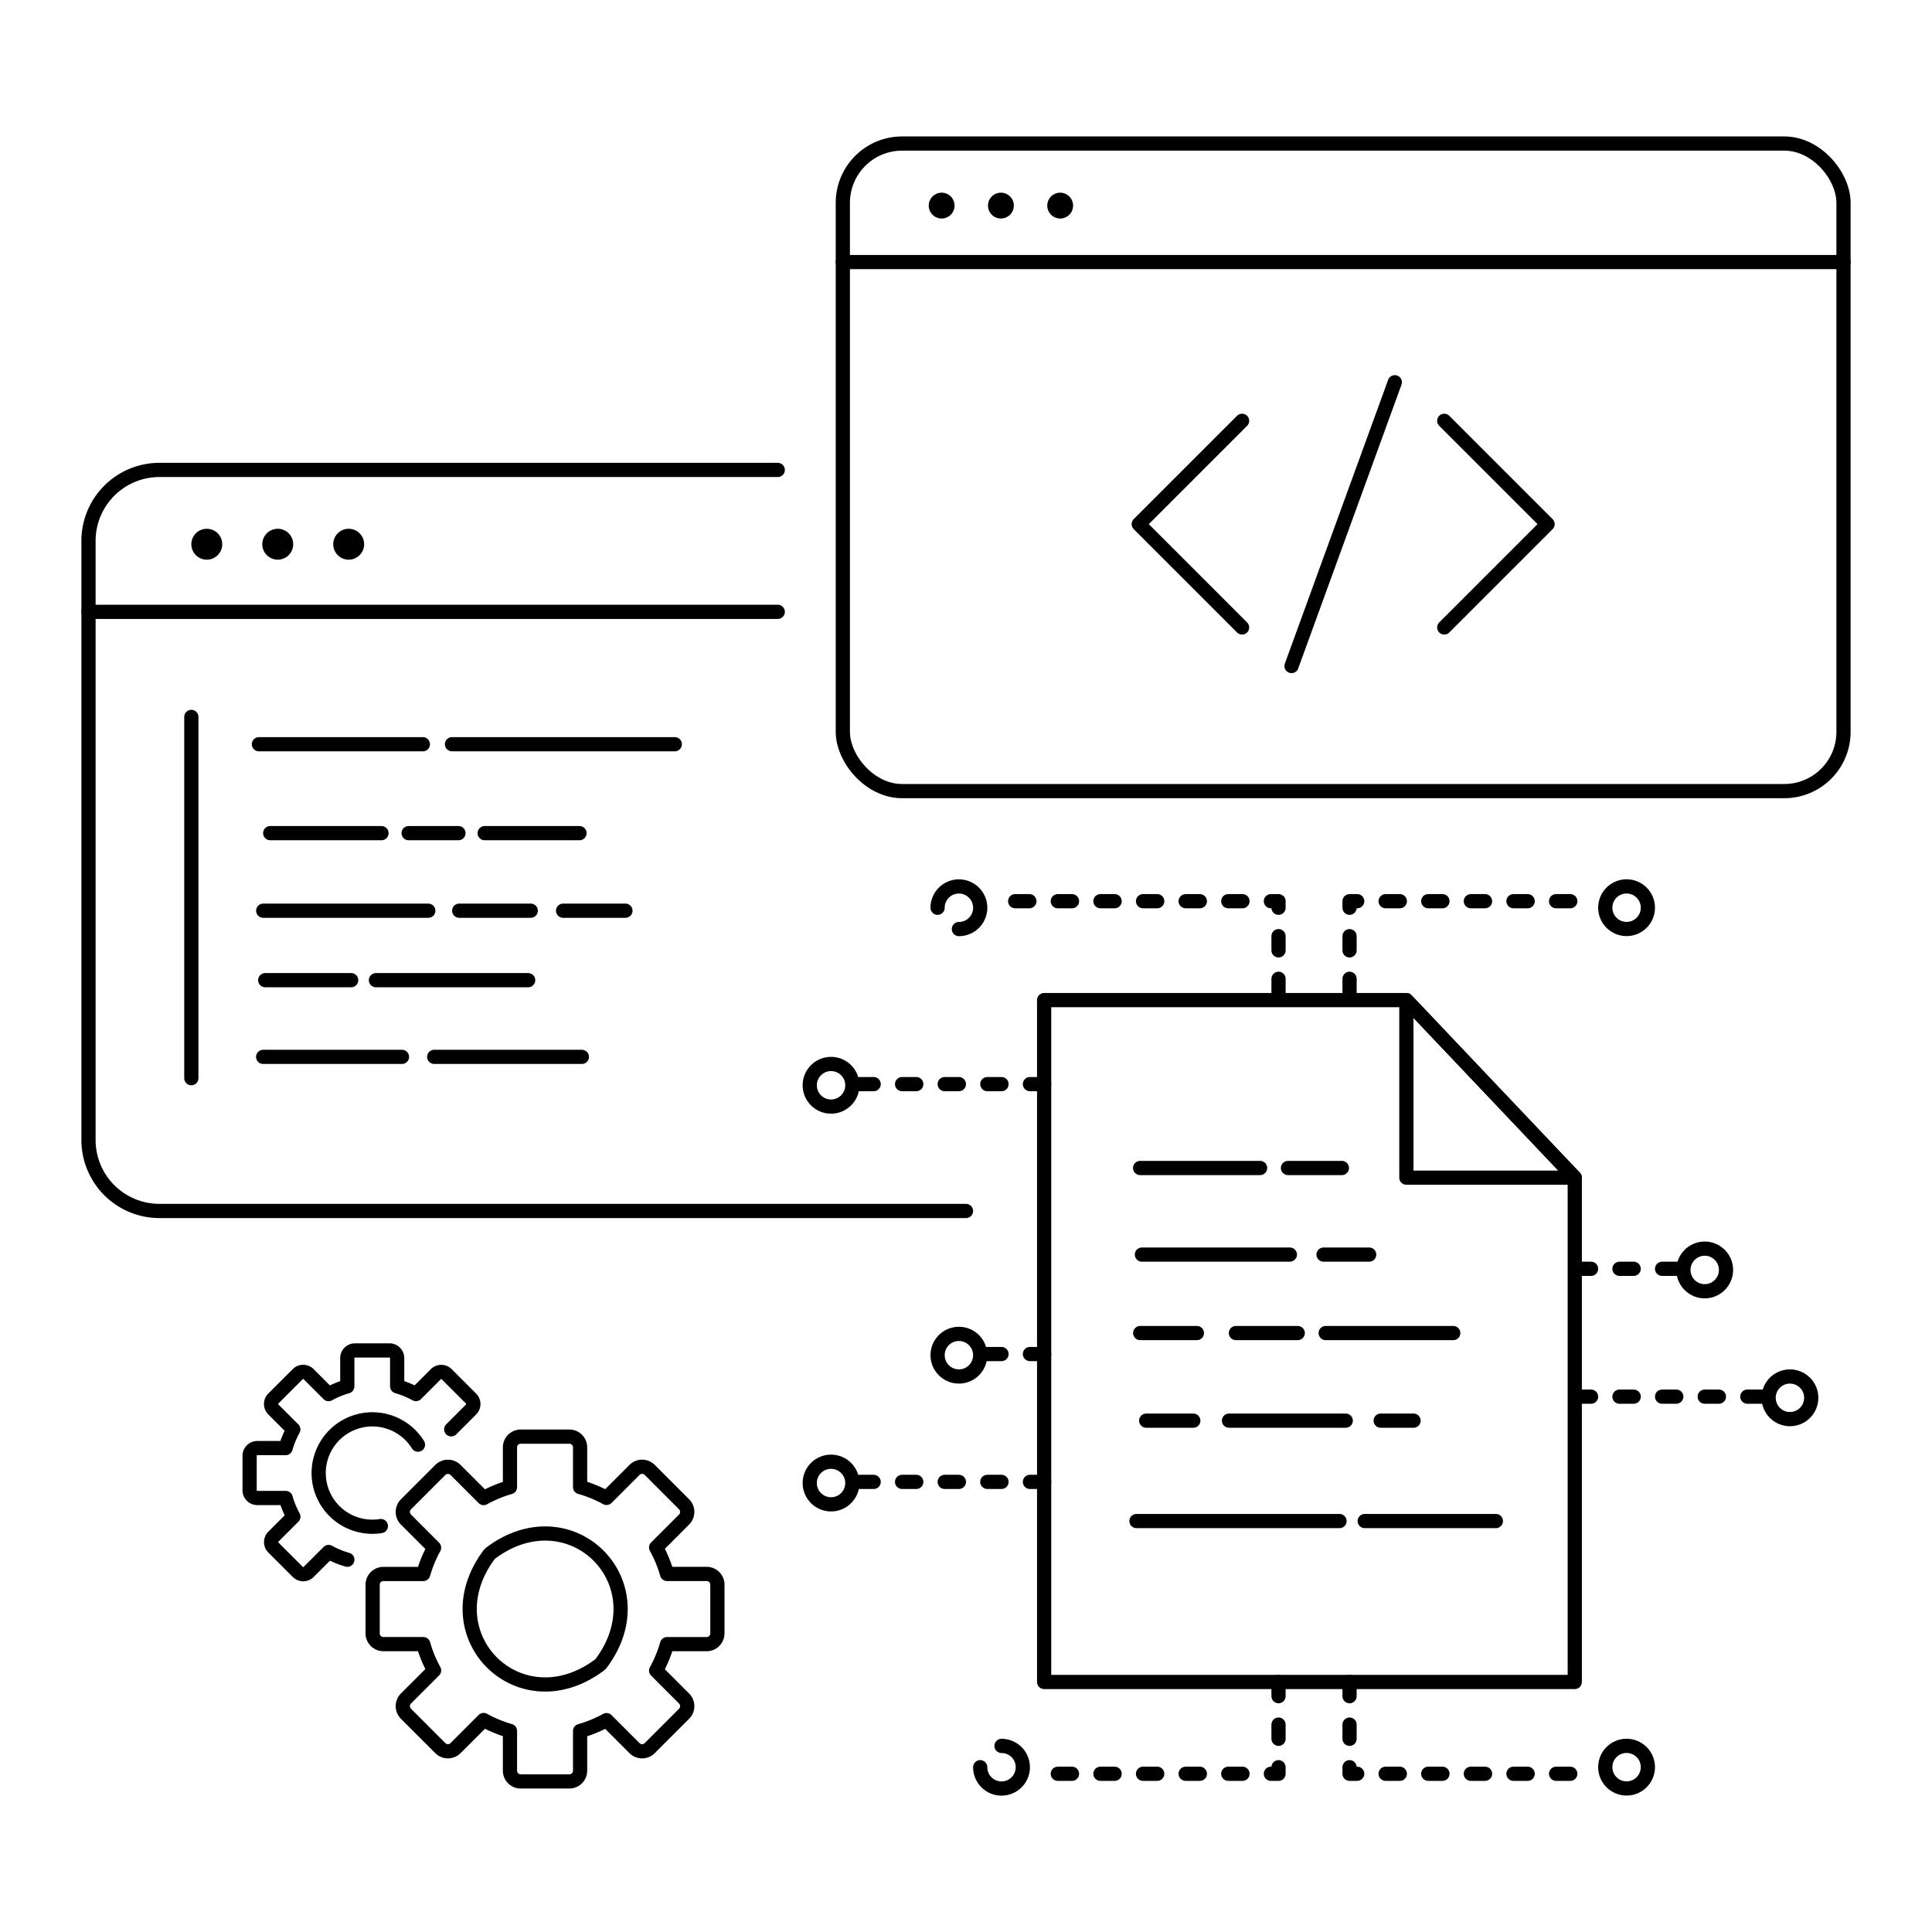 <svg xmlns="http://www.w3.org/2000/svg" width="136" height="136" viewBox="0 0 136 136">
  <g id="グループ_16296" data-name="グループ 16296" transform="translate(-360 -1345)">
    <g id="グループ_16295" data-name="グループ 16295" transform="translate(283.5 1190.5)">
      <rect id="長方形_25315" data-name="長方形 25315" width="136" height="136" transform="translate(76.5 154.5)" fill="none"/>
      <g id="グループ_16294" data-name="グループ 16294">
        <g id="グループ_16282" data-name="グループ 16282">
          <path id="長方形_25303" data-name="長方形 25303" d="M144.5,239.744H87.724a4.994,4.994,0,0,1-4.994-4.994V192.574a4.994,4.994,0,0,1,4.994-4.994h43.524" fill="none" stroke="#000" stroke-linecap="round" stroke-linejoin="round" stroke-width="1"/>
          <line id="長方形_25303-2" data-name="長方形 25303" x2="48.519" transform="translate(82.73 197.569)" fill="none" stroke="#000" stroke-linecap="round" stroke-linejoin="round" stroke-width="1"/>
          <g id="グループ_16281" data-name="グループ 16281">
            <circle id="楕円形_232" data-name="楕円形 232" cx="1.088" cy="1.088" r="1.088" transform="translate(89.969 191.722)"/>
            <circle id="楕円形_232-2" data-name="楕円形 232" cx="1.088" cy="1.088" r="1.088" transform="translate(94.963 191.722)"/>
            <circle id="楕円形_232-3" data-name="楕円形 232" cx="1.088" cy="1.088" r="1.088" transform="translate(99.958 191.722)"/>
          </g>
        </g>
        <g id="グループ_16286" data-name="グループ 16286">
          <g id="グループ_16284" data-name="グループ 16284">
            <rect id="長方形_25303-3" data-name="長方形 25303" width="70.441" height="45.585" rx="4.172" transform="translate(135.83 164.604)" fill="none" stroke="#000" stroke-linecap="round" stroke-linejoin="round" stroke-width="1"/>
            <line id="長方形_25303-4" data-name="長方形 25303" x2="70.441" transform="translate(135.83 172.947)" fill="none" stroke="#000" stroke-linecap="round" stroke-linejoin="round" stroke-width="1"/>
            <g id="グループ_16283" data-name="グループ 16283">
              <circle id="楕円形_232-4" data-name="楕円形 232" cx="0.909" cy="0.909" r="0.909" transform="translate(141.877 168.064)"/>
              <circle id="楕円形_232-5" data-name="楕円形 232" cx="0.909" cy="0.909" r="0.909" transform="translate(146.049 168.064)"/>
              <circle id="楕円形_232-6" data-name="楕円形 232" cx="0.909" cy="0.909" r="0.909" transform="translate(150.221 168.064)"/>
            </g>
          </g>
          <g id="グループ_16285" data-name="グループ 16285">
            <path id="パス_18294" data-name="パス 18294" d="M163.934,198.669l-7.273-7.273,7.273-7.273" fill="none" stroke="#000" stroke-linecap="round" stroke-linejoin="round" stroke-width="1"/>
            <path id="パス_18295" data-name="パス 18295" d="M178.166,198.669l7.273-7.273-7.273-7.273" fill="none" stroke="#000" stroke-linecap="round" stroke-linejoin="round" stroke-width="1"/>
            <line id="線_745" data-name="線 745" x1="7.271" y2="19.976" transform="translate(167.415 181.408)" fill="none" stroke="#000" stroke-linecap="round" stroke-linejoin="round" stroke-width="1"/>
          </g>
        </g>
        <g id="グループ_16288" data-name="グループ 16288">
          <g id="グループ_16287" data-name="グループ 16287">
            <g id="グループ_16218" data-name="グループ 16218">
              <line id="線_717" data-name="線 717" x1="8.218" transform="translate(163.013 254.504)" fill="none" stroke="#000" stroke-linecap="round" stroke-linejoin="round" stroke-width="1"/>
              <line id="線_717-2" data-name="線 717" x2="3.314" transform="translate(157.186 254.504)" fill="none" stroke="#000" stroke-linecap="round" stroke-linejoin="round" stroke-width="1"/>
              <line id="線_717-3" data-name="線 717" x2="2.313" transform="translate(173.691 254.504)" fill="none" stroke="#000" stroke-linecap="round" stroke-linejoin="round" stroke-width="1"/>
              <line id="線_719" data-name="線 719" x2="8.446" transform="translate(156.757 236.719)" fill="none" stroke="#000" stroke-linecap="round" stroke-linejoin="round" stroke-width="1"/>
              <line id="線_719-2" data-name="線 719" x2="3.796" transform="translate(167.165 236.719)" fill="none" stroke="#000" stroke-linecap="round" stroke-linejoin="round" stroke-width="1"/>
              <line id="線_719-3" data-name="線 719" x1="10.415" transform="translate(156.883 242.815)" fill="none" stroke="#000" stroke-linecap="round" stroke-linejoin="round" stroke-width="1"/>
              <line id="線_719-4" data-name="線 719" x1="3.211" transform="translate(169.669 242.815)" fill="none" stroke="#000" stroke-linecap="round" stroke-linejoin="round" stroke-width="1"/>
              <line id="線_719-5" data-name="線 719" x2="3.992" transform="translate(156.762 248.338)" fill="none" stroke="#000" stroke-linecap="round" stroke-linejoin="round" stroke-width="1"/>
              <line id="線_719-6" data-name="線 719" x2="4.352" transform="translate(163.5 248.338)" fill="none" stroke="#000" stroke-linecap="round" stroke-linejoin="round" stroke-width="1"/>
              <line id="線_719-7" data-name="線 719" x2="8.981" transform="translate(169.819 248.338)" fill="none" stroke="#000" stroke-linecap="round" stroke-linejoin="round" stroke-width="1"/>
              <line id="線_719-8" data-name="線 719" x2="14.294" transform="translate(156.5 261.572)" fill="none" stroke="#000" stroke-linecap="round" stroke-linejoin="round" stroke-width="1"/>
              <line id="線_719-9" data-name="線 719" x2="9.233" transform="translate(172.567 261.572)" fill="none" stroke="#000" stroke-linecap="round" stroke-linejoin="round" stroke-width="1"/>
            </g>
          </g>
          <path id="パス_18296" data-name="パス 18296" d="M150,224.9v48h37.353V237.4L175.5,224.9Z" fill="none" stroke="#000" stroke-linecap="round" stroke-linejoin="round" stroke-width="1"/>
          <path id="パス_18297" data-name="パス 18297" d="M187.353,237.4,175.5,224.9v12.5Z" fill="none" stroke="#000" stroke-linecap="round" stroke-linejoin="round" stroke-width="1"/>
        </g>
        <line id="線_746" data-name="線 746" x1="4.5" transform="translate(145.5 249.815)" fill="none" stroke="#000" stroke-linecap="round" stroke-linejoin="round" stroke-width="1" stroke-dasharray="1 2"/>
        <circle id="楕円形_240" data-name="楕円形 240" cx="1.5" cy="1.5" r="1.5" transform="translate(142.5 248.396)" fill="none" stroke="#000" stroke-linecap="round" stroke-linejoin="round" stroke-width="1"/>
        <line id="線_747" data-name="線 747" x1="13.5" transform="translate(136.5 230.815)" fill="none" stroke="#000" stroke-linecap="round" stroke-linejoin="round" stroke-width="1" stroke-dasharray="1 2"/>
        <circle id="楕円形_241" data-name="楕円形 241" cx="1.5" cy="1.5" r="1.5" transform="translate(133.5 229.396)" fill="none" stroke="#000" stroke-linecap="round" stroke-linejoin="round" stroke-width="1"/>
        <line id="線_748" data-name="線 748" x1="13.5" transform="translate(136.5 258.815)" fill="none" stroke="#000" stroke-linecap="round" stroke-linejoin="round" stroke-width="1" stroke-dasharray="1 2"/>
        <circle id="楕円形_242" data-name="楕円形 242" cx="1.5" cy="1.5" r="1.5" transform="translate(133.5 257.396)" fill="none" stroke="#000" stroke-linecap="round" stroke-linejoin="round" stroke-width="1"/>
        <line id="線_749" data-name="線 749" x2="7.5" transform="translate(187.5 243.815)" fill="none" stroke="#000" stroke-linecap="round" stroke-linejoin="round" stroke-width="1" stroke-dasharray="1 2"/>
        <circle id="楕円形_243" data-name="楕円形 243" cx="1.5" cy="1.5" r="1.5" transform="translate(195 242.396)" fill="none" stroke="#000" stroke-linecap="round" stroke-linejoin="round" stroke-width="1"/>
        <line id="線_750" data-name="線 750" x2="13.5" transform="translate(187.5 252.815)" fill="none" stroke="#000" stroke-linecap="round" stroke-linejoin="round" stroke-width="1" stroke-dasharray="1 2"/>
        <circle id="楕円形_244" data-name="楕円形 244" cx="1.5" cy="1.5" r="1.5" transform="translate(201 251.396)" fill="none" stroke="#000" stroke-linecap="round" stroke-linejoin="round" stroke-width="1"/>
        <circle id="楕円形_245" data-name="楕円形 245" cx="1.5" cy="1.5" r="1.5" transform="translate(189.5 277.396)" fill="none" stroke="#000" stroke-linecap="round" stroke-linejoin="round" stroke-width="1"/>
        <g id="グループ_16289" data-name="グループ 16289">
          <path id="パス_18298" data-name="パス 18298" d="M147,277.4a1.5,1.5,0,1,1-1.5,1.5" fill="none" stroke="#000" stroke-linecap="round" stroke-linejoin="round" stroke-width="1"/>
          <path id="パス_18299" data-name="パス 18299" d="M166.5,272.9v6.462H150.75" fill="none" stroke="#000" stroke-linecap="round" stroke-linejoin="round" stroke-width="1" stroke-dasharray="1 2"/>
        </g>
        <g id="グループ_16290" data-name="グループ 16290">
          <path id="パス_18300" data-name="パス 18300" d="M171.5,272.9v6.462h15.75" fill="none" stroke="#000" stroke-linecap="round" stroke-linejoin="round" stroke-width="1" stroke-dasharray="1 2"/>
        </g>
        <circle id="楕円形_246" data-name="楕円形 246" cx="1.5" cy="1.5" r="1.5" transform="translate(189.5 216.896)" fill="none" stroke="#000" stroke-linecap="round" stroke-linejoin="round" stroke-width="1"/>
        <g id="グループ_16291" data-name="グループ 16291">
          <path id="パス_18301" data-name="パス 18301" d="M144,219.9a1.5,1.5,0,1,0-1.5-1.5" fill="none" stroke="#000" stroke-linecap="round" stroke-linejoin="round" stroke-width="1"/>
          <path id="パス_18302" data-name="パス 18302" d="M166.5,224.4v-6.462H147.75" fill="none" stroke="#000" stroke-linecap="round" stroke-linejoin="round" stroke-width="1" stroke-dasharray="1 2"/>
        </g>
        <g id="グループ_16292" data-name="グループ 16292">
          <path id="パス_18303" data-name="パス 18303" d="M171.5,224.4v-6.462h15.75" fill="none" stroke="#000" stroke-linecap="round" stroke-linejoin="round" stroke-width="1" stroke-dasharray="1 2"/>
        </g>
        <line id="線_751" data-name="線 751" y2="25.429" transform="translate(89.969 204.967)" fill="none" stroke="#000" stroke-linecap="round" stroke-linejoin="round" stroke-width="1"/>
        <g id="グループ_16293" data-name="グループ 16293">
          <g id="グループ_16218-2" data-name="グループ 16218">
            <line id="線_717-4" data-name="線 717" x2="3.509" transform="translate(105.263 213.148)" fill="none" stroke="#000" stroke-linecap="round" stroke-linejoin="round" stroke-width="1"/>
            <line id="線_717-5" data-name="線 717" x1="7.834" transform="translate(95.521 213.148)" fill="none" stroke="#000" stroke-linecap="round" stroke-linejoin="round" stroke-width="1"/>
            <line id="線_717-6" data-name="線 717" x1="6.676" transform="translate(110.617 213.148)" fill="none" stroke="#000" stroke-linecap="round" stroke-linejoin="round" stroke-width="1"/>
            <line id="線_719-10" data-name="線 719" x1="9.772" transform="translate(95.024 228.896)" fill="none" stroke="#000" stroke-linecap="round" stroke-linejoin="round" stroke-width="1"/>
            <line id="線_719-11" data-name="線 719" x1="10.393" transform="translate(107.066 228.896)" fill="none" stroke="#000" stroke-linecap="round" stroke-linejoin="round" stroke-width="1"/>
            <line id="線_719-12" data-name="線 719" x2="6.051" transform="translate(95.169 223.498)" fill="none" stroke="#000" stroke-linecap="round" stroke-linejoin="round" stroke-width="1"/>
            <line id="線_719-13" data-name="線 719" x2="10.716" transform="translate(102.964 223.498)" fill="none" stroke="#000" stroke-linecap="round" stroke-linejoin="round" stroke-width="1"/>
            <line id="線_719-14" data-name="線 719" x1="11.619" transform="translate(95.03 218.608)" fill="none" stroke="#000" stroke-linecap="round" stroke-linejoin="round" stroke-width="1"/>
            <line id="線_719-15" data-name="線 719" x1="5.036" transform="translate(108.826 218.608)" fill="none" stroke="#000" stroke-linecap="round" stroke-linejoin="round" stroke-width="1"/>
            <line id="線_719-16" data-name="線 719" x1="4.391" transform="translate(116.137 218.608)" fill="none" stroke="#000" stroke-linecap="round" stroke-linejoin="round" stroke-width="1"/>
            <line id="線_719-17" data-name="線 719" x1="11.54" transform="translate(94.727 206.889)" fill="none" stroke="#000" stroke-linecap="round" stroke-linejoin="round" stroke-width="1"/>
            <line id="線_719-18" data-name="線 719" x1="15.683" transform="translate(108.317 206.889)" fill="none" stroke="#000" stroke-linecap="round" stroke-linejoin="round" stroke-width="1"/>
          </g>
        </g>
        <path id="パス_18304" data-name="パス 18304" d="M127,269.474v-3.423a.757.757,0,0,0-.757-.757h-2.787a8.826,8.826,0,0,0-.768-1.862l1.968-1.969a.756.756,0,0,0,0-1.07l-2.42-2.421a.759.759,0,0,0-1.071,0l-1.97,1.971a8.819,8.819,0,0,0-1.86-.764v-2.793a.757.757,0,0,0-.757-.757h-3.423a.757.757,0,0,0-.757.757v2.8a8.854,8.854,0,0,0-1.853.767l-1.978-1.978a.759.759,0,0,0-1.071,0l-2.42,2.421a.756.756,0,0,0,0,1.07l1.98,1.98a8.846,8.846,0,0,0-.762,1.851h-2.805a.757.757,0,0,0-.757.757v3.423a.757.757,0,0,0,.757.757h2.805a8.845,8.845,0,0,0,.762,1.851l-1.98,1.98a.756.756,0,0,0,0,1.07l2.42,2.421a.759.759,0,0,0,1.071,0l1.978-1.978a8.8,8.8,0,0,0,1.853.766v2.8a.757.757,0,0,0,.757.757h3.423a.757.757,0,0,0,.757-.757v-2.793a8.843,8.843,0,0,0,1.859-.764l1.971,1.971a.759.759,0,0,0,1.071,0l2.42-2.421a.756.756,0,0,0,0-1.07l-1.968-1.969a8.825,8.825,0,0,0,.768-1.862h2.787A.757.757,0,0,0,127,269.474Zm-8.338,2.26c-5.626,4.147-11.9-2.133-7.758-7.759a.9.9,0,0,1,.185-.184c5.626-4.146,11.9,2.133,7.758,7.758A.9.9,0,0,1,118.662,271.734Z" fill="none" stroke="#000" stroke-linecap="round" stroke-linejoin="round" stroke-width="1"/>
        <path id="パス_18305" data-name="パス 18305" d="M108.264,255.116l1.4-1.4a.54.54,0,0,0,0-.762l-1.722-1.721a.538.538,0,0,0-.761,0l-1.4,1.4a6.272,6.272,0,0,0-1.323-.544V250.1a.538.538,0,0,0-.538-.538h-2.435a.538.538,0,0,0-.538.538v1.99a6.363,6.363,0,0,0-1.318.545l-1.407-1.406a.538.538,0,0,0-.761,0l-1.722,1.721a.54.54,0,0,0,0,.762l1.408,1.408a6.337,6.337,0,0,0-.542,1.316H94.61a.539.539,0,0,0-.539.539v2.434a.539.539,0,0,0,.539.539h2a6.28,6.28,0,0,0,.541,1.316l-1.408,1.408a.54.54,0,0,0,0,.762l1.722,1.721a.538.538,0,0,0,.761,0l1.407-1.406a6.363,6.363,0,0,0,1.318.545m2.359-2.369a3.78,3.78,0,1,1,2.611-5.731" fill="none" stroke="#000" stroke-linecap="round" stroke-linejoin="round" stroke-width="1"/>
      </g>
    </g>
  </g>
</svg>
